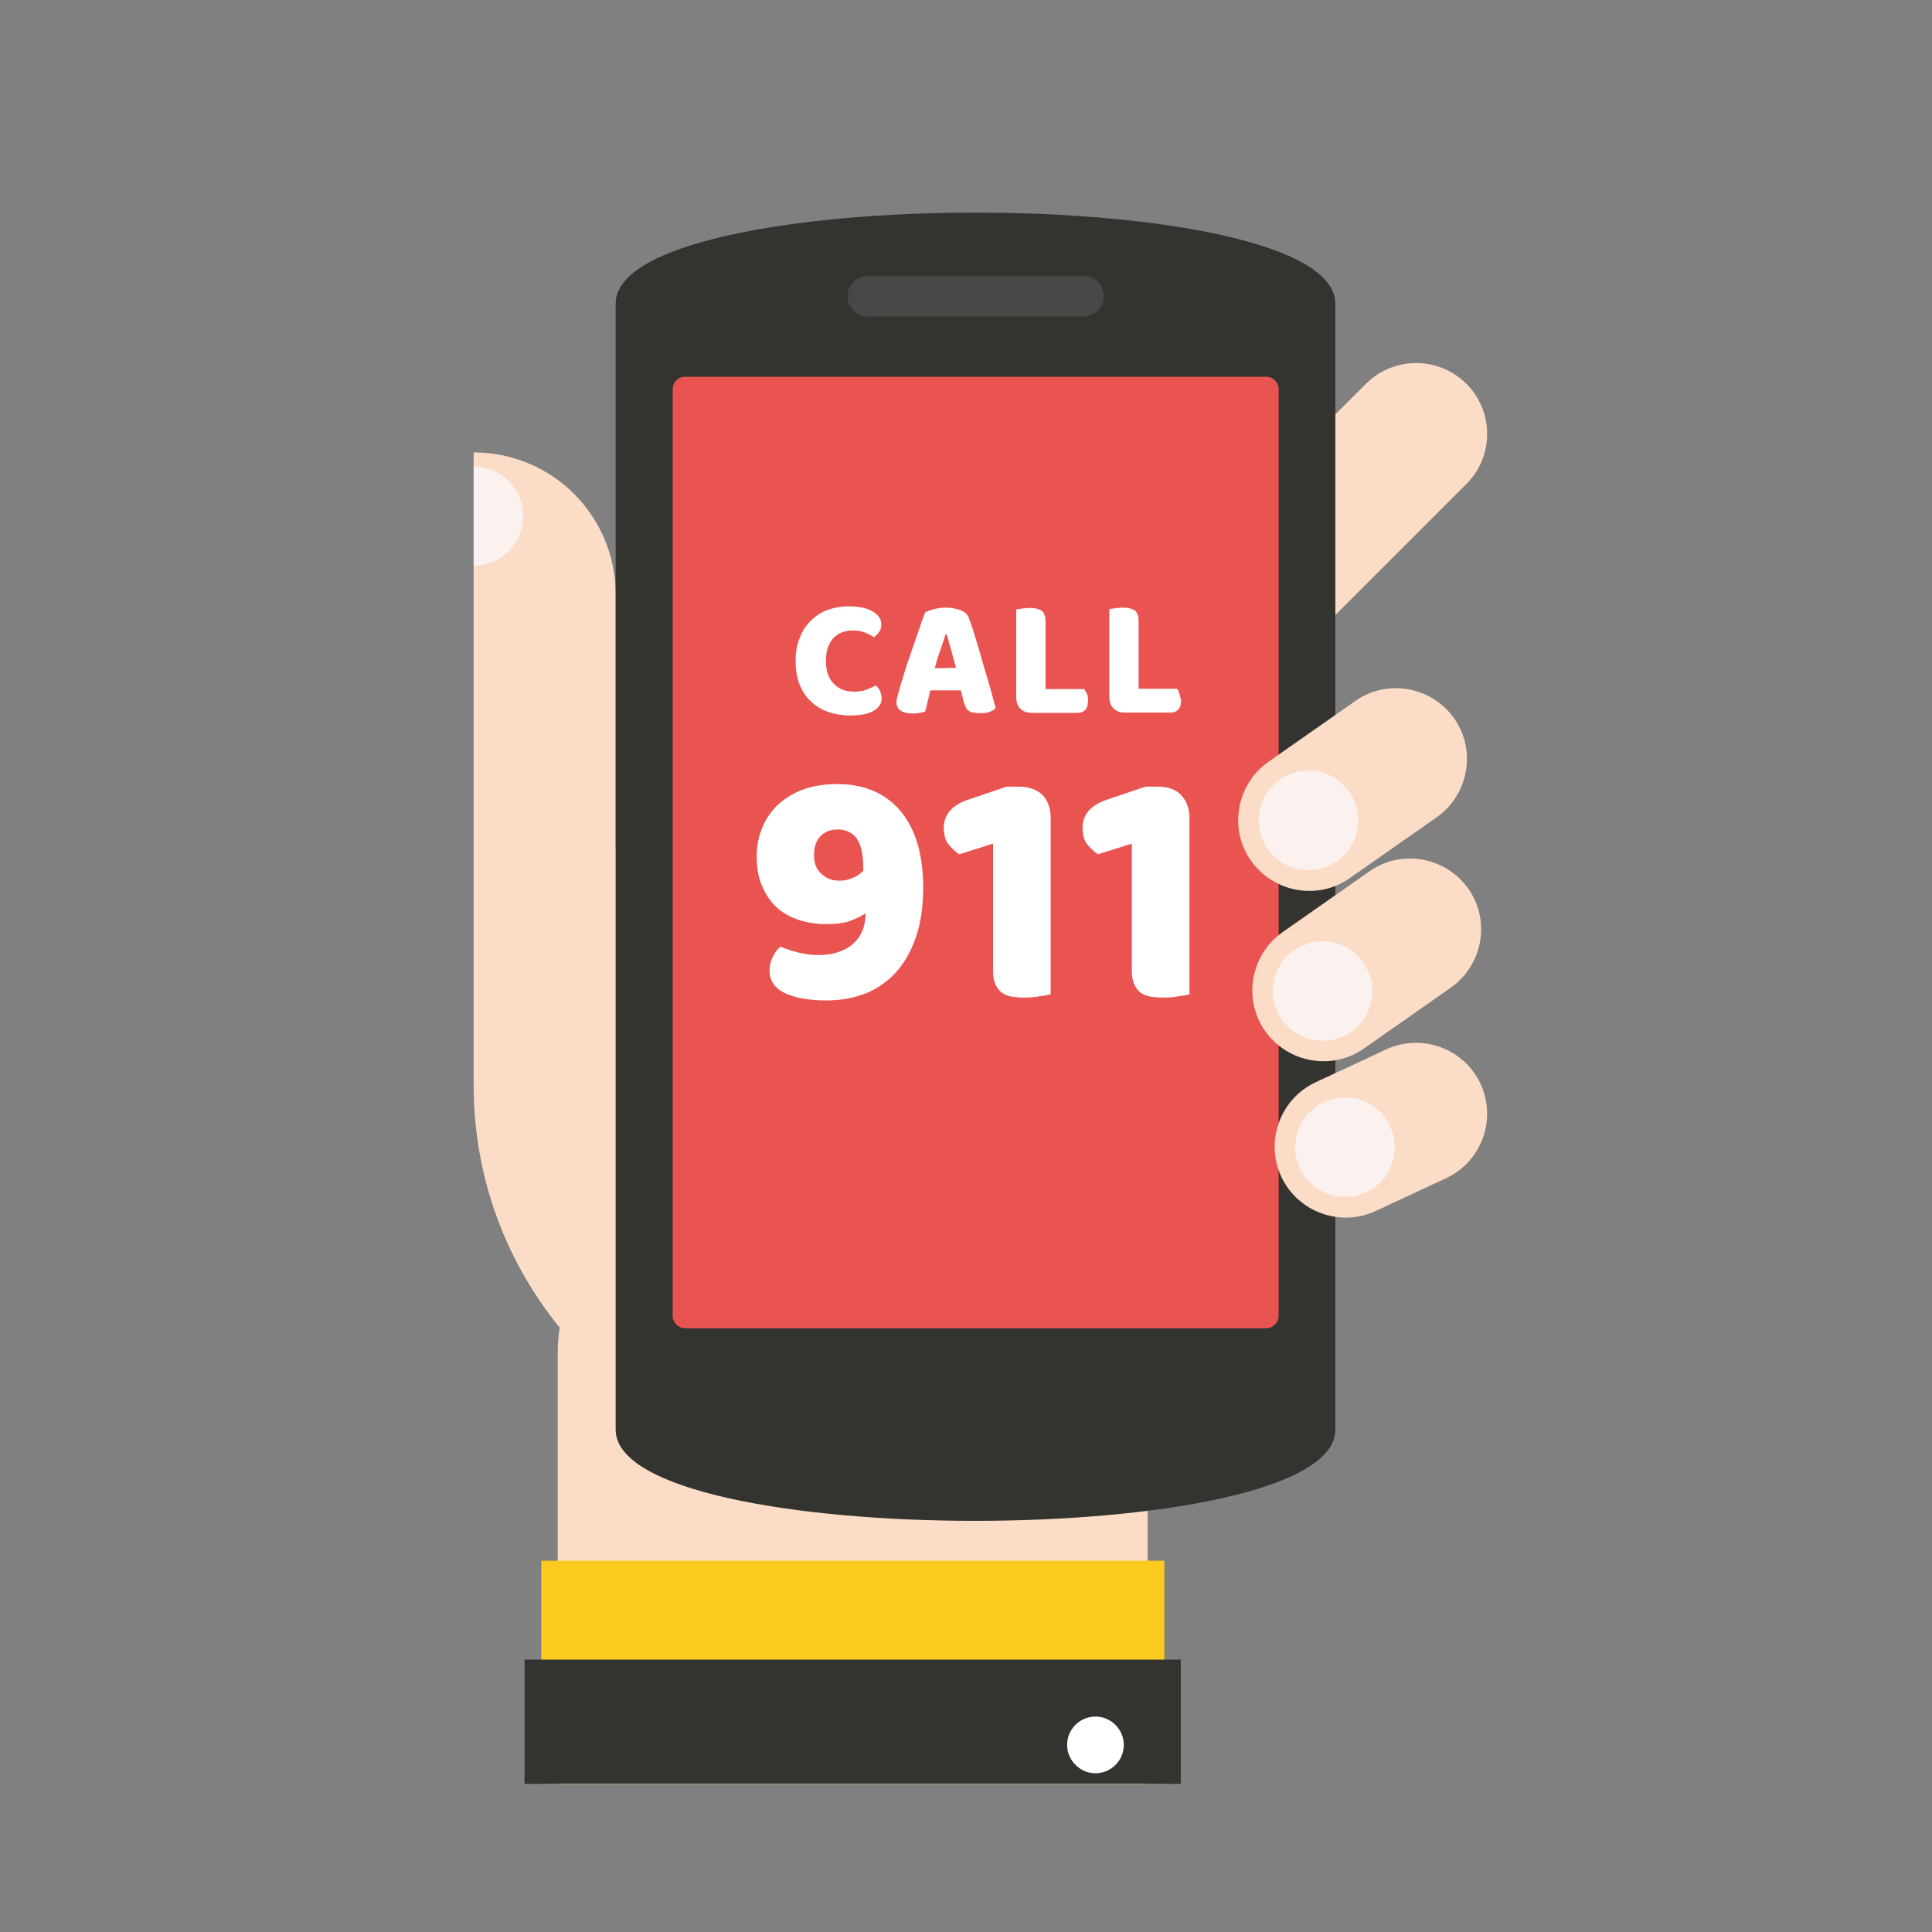 <?xml version="1.0" encoding="utf-8"?>
<!-- Generator: Adobe Illustrator 22.0.1, SVG Export Plug-In . SVG Version: 6.00 Build 0)  -->
<svg version="1.1" id="Layer_1" xmlns="http://www.w3.org/2000/svg" xmlns:xlink="http://www.w3.org/1999/xlink" x="0px" y="0px"
	 viewBox="0 0 600 600" style="enable-background:new 0 0 600 600;" xml:space="preserve">
<rect x="0" y="0" width="600" height="600" fill="#808080" stroke="none"/>
<style type="text/css">
	.st0{fill-rule:evenodd;clip-rule:evenodd;fill:#FBDDC7;}
	.st1{fill-rule:evenodd;clip-rule:evenodd;fill:#FBCB1F;}
	.st2{fill-rule:evenodd;clip-rule:evenodd;fill:#333330;}
	.st3{fill-rule:evenodd;clip-rule:evenodd;fill:#FFFFFF;}
	.st4{fill-rule:evenodd;clip-rule:evenodd;fill:#FBF2F0;}
	.st5{fill-rule:evenodd;clip-rule:evenodd;fill:#E95350;}
	.st6{fill-rule:evenodd;clip-rule:evenodd;fill:#474745;}
	.st7{fill:#FFFFFF;}
</style>
<g>
	<g>
		<g>
			<path class="st0" d="M356.4,421l0,133.1H173.2V421c-0.6-37.5,41.8-68.4,91.6-68.4C315.4,352.6,356.4,383.2,356.4,421z"/>
			<g>
				<rect x="168.1" y="484.7" class="st1" width="193.5" height="69.3"/>
				<rect x="162.9" y="515.4" class="st2" width="203.8" height="38.6"/>
			</g>
		</g>
		<path class="st3" d="M331.4,541.9c0-4.9,4-8.8,8.8-8.8c4.9,0,8.8,4,8.8,8.8c0,4.9-4,8.8-8.8,8.8
			C335.4,550.7,331.4,546.7,331.4,541.9z"/>
	</g>
	<g>
		<path class="st0" d="M455.4,119.2c-8.6-8.6-22.6-8.6-31.2,0L279.7,263.6h-88.5v-79c0-24.4-19.7-44.1-44.1-44.1v164.3l0,0.1v32.2
			c0,65.8,53.3,119.1,119.1,119.1c65.8,0,119.1-53.3,119.1-119.1l0-73.5h-43.2l113.3-113.3C464,141.8,464,127.7,455.4,119.2z"/>
		<path class="st4" d="M147.1,160.3v15.4c8.5,0,15.4-6.9,15.4-15.4c0-8.5-6.9-15.4-15.4-15.4V160.3z"/>
	</g>
	<path class="st2" d="M414.7,94.3V444c0,37.7-223.5,37.8-223.5,0V94.3C191.2,56.6,414.7,56.6,414.7,94.3z"/>
	<path class="st5" d="M212.7,117c-2.1,0-3.8,1.8-3.8,3.8v287.9c0,2,1.8,3.8,3.8,3.8h180.6c2.1,0,3.8-1.8,3.8-3.8V120.8
		c0-2.1-1.8-3.8-3.8-3.8H212.7z"/>
	<path class="st6" d="M269.5,85.7h67c3.4,0,6.3,2.8,6.3,6.3c0,3.4-2.8,6.3-6.3,6.3h-67c-3.4,0-6.3-2.8-6.3-6.3
		C263.2,88.5,266,85.7,269.5,85.7z"/>
	<g>
		<path class="st0" d="M451.6,223.1c-7-9.9-20.8-12.4-30.7-5.4l-27,18.9c-9.9,7-12.4,20.8-5.4,30.7c7,9.9,20.8,12.4,30.7,5.4
			l27-18.9C456.1,246.8,458.6,233,451.6,223.1z"/>
		<path class="st4" d="M393.7,263.6c-4.9-7-3.2-16.6,3.8-21.5c7-4.9,16.6-3.2,21.5,3.8c4.9,7,3.2,16.6-3.8,21.5
			C408.2,272.3,398.5,270.6,393.7,263.6z"/>
		<path class="st0" d="M456,276c-7-9.9-20.8-12.4-30.7-5.4l-27,18.9c-9.9,7-12.4,20.8-5.4,30.7c7,9.9,20.8,12.4,30.7,5.4l27-18.9
			C460.5,299.7,463,285.9,456,276z"/>
		<path class="st4" d="M398.1,316.6c-4.9-7-3.2-16.6,3.8-21.5c7-4.9,16.6-3.2,21.5,3.8c4.9,7,3.2,16.6-3.8,21.5
			C412.6,325.3,403,323.6,398.1,316.6z"/>
		<path class="st0" d="M459.8,336.6c-5.1-11-18.3-15.8-29.3-10.7l-21.9,10.2c-11,5.1-15.8,18.3-10.7,29.3
			c5.1,11,18.3,15.8,29.3,10.7l21.9-10.2C460.1,360.8,464.9,347.6,459.8,336.6z"/>
		<path class="st4" d="M403.7,362.8c-3.6-7.7-0.3-16.9,7.5-20.5c7.7-3.6,16.9-0.3,20.5,7.5c3.6,7.7,0.3,16.9-7.5,20.5
			C416.5,373.8,407.3,370.5,403.7,362.8z"/>
	</g>
	<g>
		<path class="st7" d="M271.9,212.9c-0.9,0.5-1.9,0.9-2.9,1.3c-1,0.4-2.2,0.6-3.7,0.6c-2.7,0-4.8-0.8-6.4-2.5c-1.6-1.6-2.4-4-2.4-7
			c0-3,0.7-5.3,2.2-7c1.4-1.6,3.5-2.5,6.2-2.5c1.4,0,2.6,0.2,3.6,0.6c1,0.4,2,0.9,2.9,1.5c0.6-0.4,1.1-0.9,1.6-1.6
			c0.5-0.7,0.7-1.5,0.7-2.4c0-1.6-0.9-3-2.7-4c-1.8-1.1-4.3-1.6-7.5-1.6c-2.3,0-4.4,0.4-6.4,1.1c-2,0.7-3.7,1.8-5.2,3.3
			c-1.5,1.4-2.7,3.2-3.5,5.3c-0.9,2.1-1.3,4.5-1.3,7.2c0,2.9,0.4,5.5,1.3,7.6c0.9,2.1,2.1,3.9,3.7,5.3c1.5,1.4,3.3,2.4,5.4,3.1
			c2.1,0.7,4.3,1,6.6,1c3.3,0,5.7-0.5,7.3-1.5c1.6-1,2.4-2.2,2.4-3.7c0-0.9-0.2-1.7-0.5-2.4C273,213.9,272.5,213.3,271.9,212.9z"/>
		<path class="st7" d="M366.3,215.5c-0.2-0.6-0.4-1.2-0.7-1.6h-12v-20.8c0-0.9-0.1-1.6-0.3-2.2c-0.2-0.6-0.5-1-0.9-1.3
			c-0.4-0.3-0.9-0.5-1.6-0.7c-0.6-0.1-1.3-0.2-2.1-0.2c-0.8,0-1.6,0.1-2.4,0.2c-0.8,0.1-1.5,0.2-1.8,0.3v27.2c0,1.5,0.4,2.7,1.3,3.6
			c0.9,0.9,2.1,1.3,3.6,1.3h14.1c1,0,1.8-0.3,2.4-0.9c0.6-0.6,0.9-1.6,0.9-3C366.6,216.8,366.5,216.2,366.3,215.5z"/>
		<path class="st7" d="M305.2,205.8c-0.7-2.6-1.5-5.1-2.2-7.5c-0.7-2.4-1.4-4.5-2.1-6.4c-0.4-1.1-1.3-1.9-2.6-2.4
			c-1.3-0.5-2.9-0.8-4.7-0.8l-0.1,0c-1.2,0-2.4,0.2-3.5,0.5c-1.2,0.3-2.1,0.6-2.7,1c-0.2,0.6-0.6,1.5-1,2.7
			c-0.4,1.2-0.9,2.6-1.4,4.1c-0.5,1.5-1.1,3.1-1.7,4.9c-0.6,1.7-1.2,3.4-1.7,5c-0.5,1.6-1,3.1-1.4,4.5c-0.4,1.4-0.8,2.6-1,3.5
			c-0.2,0.7-0.3,1.2-0.5,1.7c-0.1,0.5-0.2,1-0.2,1.5c0,1.1,0.4,1.9,1.3,2.6c0.9,0.6,2.2,0.9,4,0.9c0.8,0,1.4-0.1,2-0.2
			c0.5-0.1,1.1-0.3,1.6-0.4c0.3-1.1,0.6-2.1,0.8-3.3c0.3-1.1,0.6-2.2,0.8-3.3h4.8h4.7l0.9,3.6c0.2,0.6,0.4,1.1,0.6,1.6
			c0.2,0.5,0.5,0.8,0.9,1.1c0.4,0.3,0.8,0.5,1.4,0.6c0.6,0.1,1.3,0.2,2.1,0.2c1.2,0,2.2-0.1,3-0.4c0.8-0.3,1.5-0.7,1.9-1.2
			c-0.5-1.9-1.1-4.1-1.8-6.7C306.7,211,306,208.4,305.2,205.8z M293.6,207.5h-3.3c0.5-1.9,1-3.7,1.7-5.5c0.6-1.7,1.1-3.3,1.6-4.8
			l0.1-0.2h0.3c0.4,1.4,0.9,3.1,1.4,4.9c0.5,1.8,1,3.7,1.5,5.5H293.6z"/>
		<path class="st7" d="M336.7,214h-12v-20.8c0-0.9-0.1-1.6-0.3-2.2c-0.2-0.6-0.5-1-0.9-1.3c-0.4-0.3-0.9-0.5-1.6-0.7
			c-0.6-0.1-1.3-0.2-2.1-0.2c-0.8,0-1.6,0.1-2.4,0.2c-0.8,0.1-1.5,0.2-1.8,0.3v27.2c0,1.5,0.4,2.7,1.3,3.6c0.9,0.9,2.1,1.3,3.6,1.3
			h14.1c1,0,1.8-0.3,2.4-0.9c0.6-0.6,0.9-1.6,0.9-3c0-0.7-0.1-1.4-0.3-2C337.2,214.9,336.9,214.3,336.7,214z"/>
	</g>
	<g>
		<path class="st7" d="M316.5,244.3h-3.9l-11.8,4c-5.1,1.7-7.7,4.6-7.7,8.8c0,2.2,0.5,4,1.6,5.3c1.1,1.3,2.1,2.2,3.2,2.9l10.5-3.3
			v39.3c0,1.8,0.2,3.2,0.7,4.3c0.5,1.1,1.1,1.9,1.9,2.6c0.8,0.6,1.9,1.1,3.1,1.3c1.2,0.2,2.6,0.3,4.2,0.3c1.5,0,3.1-0.1,4.6-0.4
			c1.5-0.2,2.6-0.4,3.4-0.6v-54.8c0-3-0.9-5.4-2.6-7.2C321.9,245.2,319.5,244.3,316.5,244.3z"/>
		<path class="st7" d="M366.8,246.9c-1.8-1.8-4.1-2.6-7.2-2.6h-3.9l-11.8,4c-5.1,1.7-7.7,4.6-7.7,8.8c0,2.2,0.5,4,1.6,5.3
			c1.1,1.3,2.1,2.2,3.2,2.9l10.5-3.3v39.3c0,1.8,0.2,3.2,0.7,4.3c0.5,1.1,1.1,1.9,1.9,2.6c0.8,0.6,1.9,1.1,3.1,1.3
			c1.2,0.2,2.6,0.3,4.2,0.3s3.1-0.1,4.6-0.4c1.5-0.2,2.6-0.4,3.4-0.6v-54.8C369.4,251.1,368.5,248.7,366.8,246.9z"/>
		<path class="st7" d="M260.4,243.5c-0.1,0-0.3,0-0.4,0c-4.1,0-7.8,0.6-10.9,1.8c-3.1,1.2-5.7,2.9-7.8,4.9c-2.1,2.1-3.7,4.5-4.7,7.2
			c-1.1,2.7-1.6,5.6-1.6,8.6c0,3.4,0.5,6.5,1.6,9c1.1,2.6,2.5,4.8,4.4,6.6c1.9,1.8,4.2,3.1,6.8,4c2.6,0.9,5.6,1.4,8.8,1.4
			c1.4,0,2.7-0.1,3.9-0.2c1.5-0.2,2.9-0.5,4-1c2.1-0.8,3.5-1.6,4.3-2.2c0,4.1-1.3,7.3-4,9.6c-1.2,1.1-2.7,1.9-4.3,2.4
			c-1.9,0.7-4.1,1-6.5,1c-1.8,0-3.7-0.2-5.7-0.7c-2.1-0.5-4-1.1-5.9-1.9c-0.9,0.7-1.7,1.7-2.4,3.1c-0.7,1.4-1,2.8-1,4.3
			c0,3.2,1.6,5.5,4.7,7c3.2,1.5,7.5,2.3,13.1,2.3c1.3,0,2.5-0.1,3.7-0.2c3-0.3,5.8-1,8.4-2c3.6-1.5,6.8-3.7,9.4-6.6
			c2.6-2.9,4.7-6.6,6.2-11c1.5-4.4,2.2-9.5,2.2-15.4c0-10.2-2.4-18.1-7.1-23.7C274.9,246.3,268.5,243.6,260.4,243.5z M268.1,270.4
			c-0.9,1-2.1,1.8-3.4,2.3c-1.4,0.6-2.7,0.8-4,0.8c-0.1,0-0.1,0-0.2,0c-2.2,0-4-0.8-5.5-2.2c-1.5-1.4-2.2-3.3-2.2-5.7
			c0-2.5,0.6-4.4,1.9-5.8c1.3-1.4,3.1-2.2,5.4-2.2c0.1,0,0.2,0,0.3,0c2.4,0.1,4.3,1,5.6,2.7c1.3,1.8,2,4.7,2.1,8.7V270.4z"/>
	</g>
</g>
</svg>
